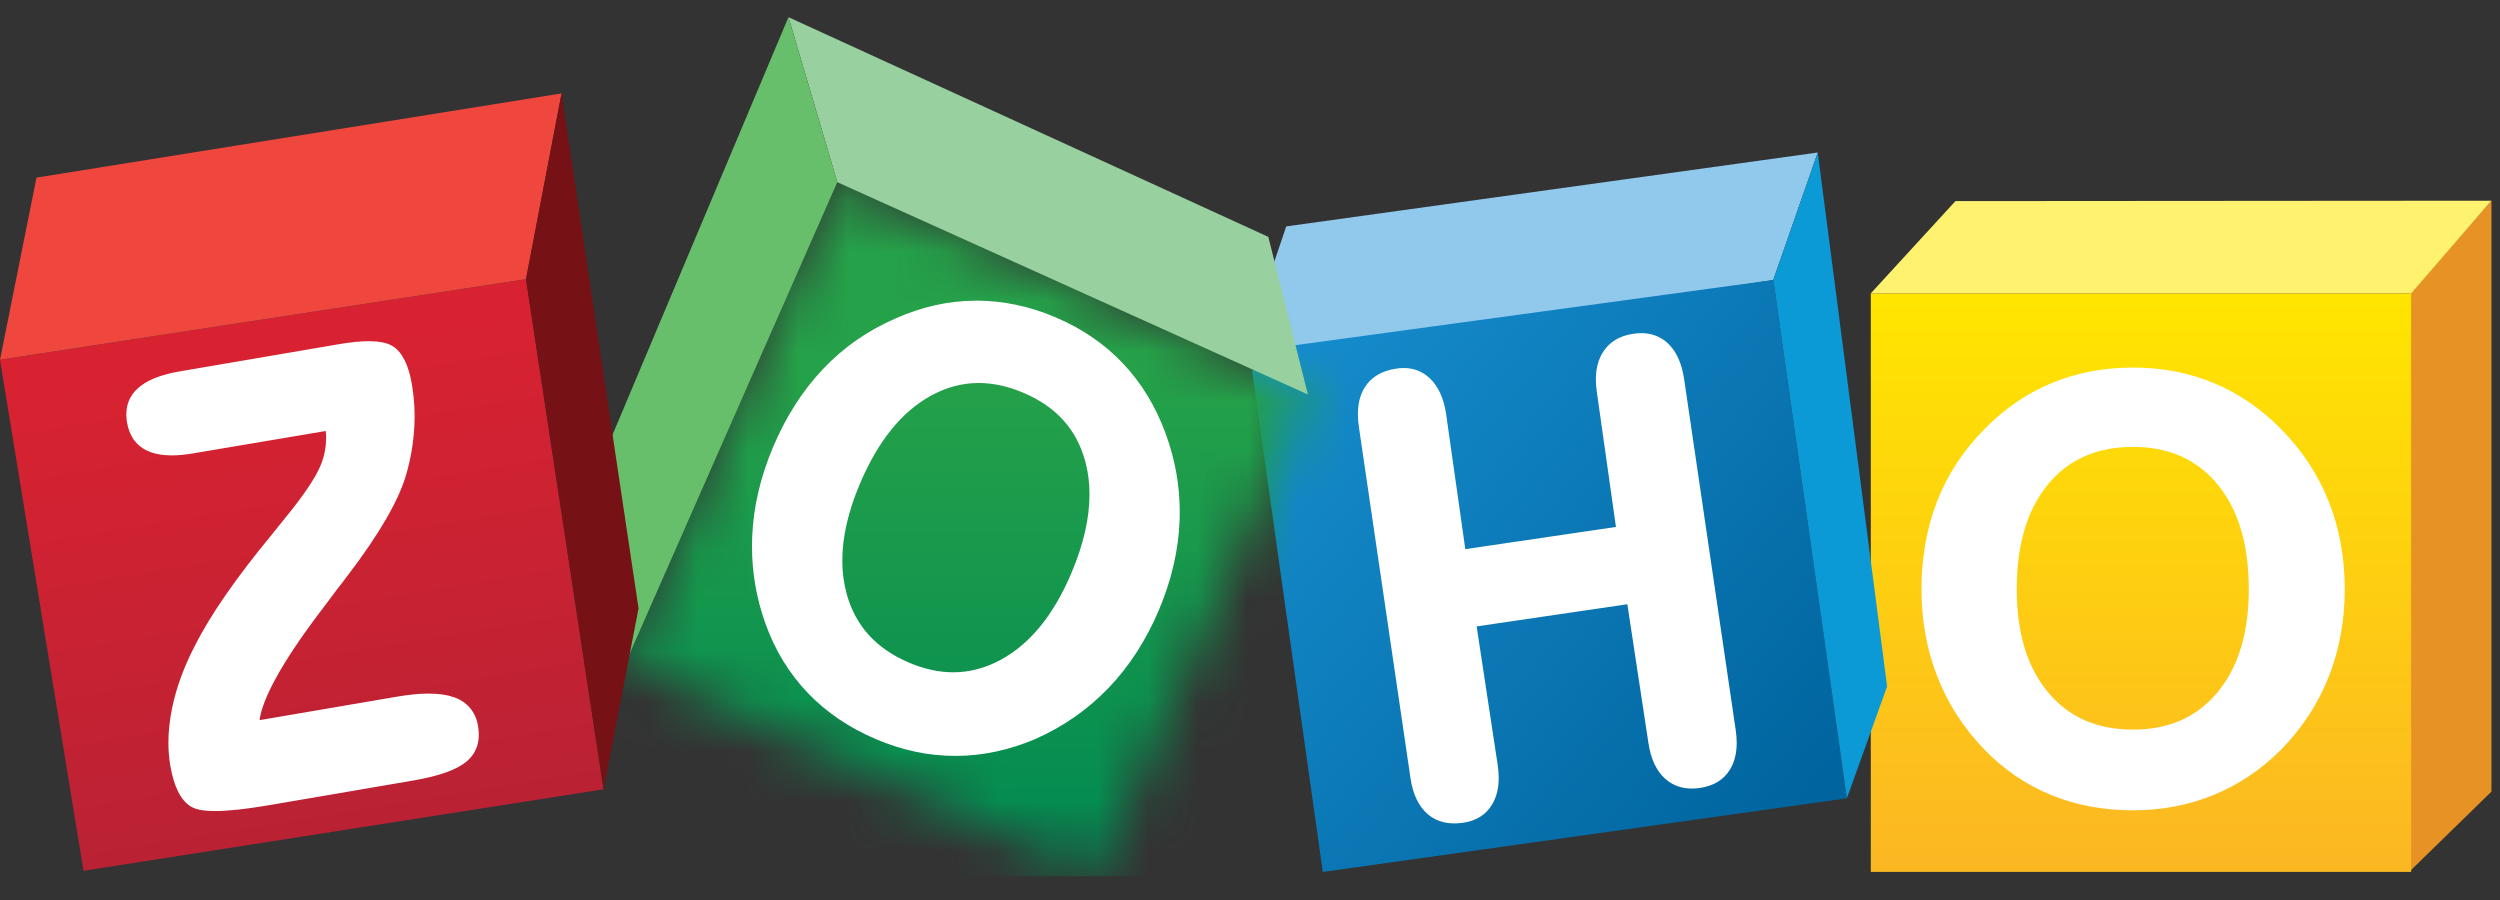 <?xml version="1.0" encoding="UTF-8"?>
<svg width="50px" height="18px" viewBox="0 0 50 18" version="1.1" xmlns="http://www.w3.org/2000/svg" xmlns:xlink="http://www.w3.org/1999/xlink">
    <rect x="0" y="0" width="50" height="18" fill="#333333" stroke="none"/>
    <!-- Generator: Sketch 61 (89581) - https://sketch.com -->
    <title>ZOHO</title>
    <desc>Created with Sketch.</desc>
    <defs>
        <linearGradient x1="50.003%" y1="98.616%" x2="50.003%" y2="3.059%" id="linearGradient-1">
            <stop stop-color="#FFE500" offset="0%"></stop>
            <stop stop-color="#FCB822" offset="100%"></stop>
        </linearGradient>
        <linearGradient x1="4.514%" y1="86.156%" x2="95.638%" y2="13.327%" id="linearGradient-2">
            <stop stop-color="#168CCC" offset="0%"></stop>
            <stop stop-color="#00649E" offset="100%"></stop>
        </linearGradient>
        <polyline id="path-3" points="4.296 13.886 13.707 9.64 9.46 0 0.05 4.246 4.296 13.887"></polyline>
        <linearGradient x1="38.79%" y1="58.347%" x2="38.79%" y2="1.966%" id="linearGradient-5">
            <stop stop-color="#25A149" offset="0%"></stop>
            <stop stop-color="#008A52" offset="100%"></stop>
        </linearGradient>
        <linearGradient x1="43.707%" y1="90.181%" x2="57.509%" y2="8.502%" id="linearGradient-6">
            <stop stop-color="#D92231" offset="0%"></stop>
            <stop stop-color="#BA2234" offset="100%"></stop>
        </linearGradient>
    </defs>
    <g id="Page-1" stroke="none" stroke-width="1" fill="none" fill-rule="evenodd">
        <g id="ZOHO" transform="translate(0, -2)">
            <g id="Group" transform="translate(25.5, 10.04) scale(-1, 1) rotate(-180) translate(-25.5, -10.04) translate(0, 0.54)">
                <g transform="translate(0, 0.01)">
                    <g transform="translate(48.146, 0.057)" fill="#E79224" fill-rule="nonzero" id="Path">
                        <polyline points="1.683 13.46 1.683 1.641 0.051 0.049 0.051 11.607 1.683 13.46"></polyline>
                    </g>
                    <polygon id="Path" fill="url(#linearGradient-1)" fill-rule="nonzero" points="48.223 11.663 37.416 11.663 37.416 0.092 48.223 0.092"></polygon>
                    <g transform="translate(37.359, 11.624)" fill="#FEF26F" fill-rule="nonzero" id="Path">
                        <polyline points="1.75 1.884 0.057 0.039 10.864 0.039 12.469 1.892 1.75 1.884"></polyline>
                    </g>
                    <g transform="translate(25.388, 10.31)" fill="#91C9ED" fill-rule="nonzero" id="Path">
                        <polyline points="0.337 2.692 10.967 4.17 10.077 1.621 0.007 0.024 0.05 1.846 0.337 2.692"></polyline>
                    </g>
                    <polyline id="Path" fill="url(#linearGradient-2)" fill-rule="nonzero" points="35.465 11.931 36.938 1.564 26.456 0.091 25.041 10.114 25.653 10.592 35.466 11.931"></polyline>
                    <g transform="translate(35.413, 1.558)" fill="#0B9AD6" fill-rule="nonzero" id="Path">
                        <polyline points="0.942 12.922 0.95 12.859 2.329 2.244 1.525 0.006 0.053 10.373"></polyline>
                    </g>
                    <g id="Clipped" transform="translate(12.451, 0)">
                        <mask id="mask-4" fill="white">
                            <use xlink:href="#path-3"></use>
                        </mask>
                        <g id="Path"></g>
                        <polygon id="Path" fill="url(#linearGradient-5)" fill-rule="nonzero" mask="url(#mask-4)" points="-12.451 17.186 37.378 17.186 37.378 0.004 -12.451 0.004"></polygon>
                    </g>
                    <g transform="translate(15.77, 9.581)" fill="#98D0A0" fill-rule="nonzero" id="Path">
                        <polyline points="0 7.605 0.977 4.305 10.388 0.059 9.596 3.212 0 7.605"></polyline>
                    </g>
                    <g transform="translate(11.933, 4.197)" fill="#68BF6B" fill-rule="nonzero" id="Path">
                        <polyline points="3.836 12.989 0.049 4 0.567 0.049 4.813 9.69 3.836 12.989"></polyline>
                    </g>
                    <polyline id="Path" fill="url(#linearGradient-6)" fill-rule="nonzero" points="10.519 11.946 12.07 1.744 1.67 0.114 -0 10.335 10.519 11.946"></polyline>
                    <g transform="translate(0, 10.336)" fill="#EF463D" fill-rule="nonzero" id="Path">
                        <polyline points="0 0 0.73 3.642 11.231 5.326 10.52 1.611 0 0"></polyline>
                    </g>
                    <g transform="translate(10.491, 1.73)" fill="#761116" fill-rule="nonzero" id="Path">
                        <polyline points="0.74 13.931 2.28 3.631 1.58 0.015 0.029 10.217 0.74 13.931"></polyline>
                    </g>
                    <g transform="translate(2.522, 1.061)" fill="#FFFFFF" fill-rule="nonzero" id="Shape">
                        <path d="M31.161,8.884 C31.113,9.206 31.003,9.451 30.825,9.612 C30.684,9.741 30.505,9.806 30.302,9.806 C30.25,9.806 30.197,9.801 30.142,9.793 C29.87,9.754 29.661,9.628 29.533,9.42 C29.441,9.27 29.395,9.088 29.395,8.88 C29.395,8.8 29.402,8.716 29.415,8.627 L29.797,5.93 L26.784,5.486 L26.401,8.184 C26.355,8.498 26.247,8.741 26.071,8.906 C25.929,9.04 25.752,9.109 25.552,9.108 C25.505,9.108 25.457,9.105 25.407,9.097 C25.124,9.057 24.908,8.933 24.777,8.728 C24.681,8.58 24.636,8.398 24.636,8.186 C24.636,8.105 24.642,8.019 24.656,7.928 L25.687,0.912 C25.734,0.59 25.847,0.345 26.032,0.186 C26.177,0.062 26.358,0 26.566,0.001 C26.623,0.001 26.682,0.005 26.743,0.014 C27.002,0.052 27.203,0.177 27.323,0.385 C27.41,0.533 27.452,0.71 27.452,0.913 C27.452,0.995 27.445,1.08 27.432,1.169 L27.011,3.941 L30.025,4.384 L30.446,1.612 C30.493,1.294 30.604,1.05 30.787,0.889 C30.932,0.762 31.112,0.697 31.315,0.698 C31.368,0.698 31.421,0.702 31.477,0.71 C31.748,0.749 31.955,0.874 32.079,1.08 C32.169,1.227 32.212,1.406 32.212,1.612 C32.212,1.693 32.205,1.779 32.192,1.869 L31.161,8.884 Z M18.904,5.003 C18.549,4.168 18.081,3.595 17.502,3.278 C17.191,3.108 16.873,3.024 16.544,3.023 C16.258,3.023 15.964,3.087 15.659,3.216 C15.001,3.497 14.591,3.948 14.413,4.585 C14.354,4.798 14.324,5.023 14.324,5.258 C14.324,5.726 14.441,6.238 14.677,6.796 C15.04,7.651 15.513,8.234 16.093,8.553 C16.403,8.724 16.721,8.809 17.051,8.809 C17.34,8.809 17.639,8.744 17.948,8.613 C18.603,8.334 19.009,7.882 19.183,7.243 C19.24,7.034 19.268,6.814 19.268,6.582 C19.268,6.105 19.148,5.579 18.904,5.003 L18.904,5.003 Z M19.935,9.203 C19.565,9.593 19.116,9.899 18.589,10.123 C18.066,10.345 17.538,10.456 17.005,10.456 L16.98,10.455 C16.44,10.452 15.905,10.332 15.378,10.095 L15.378,10.095 C14.827,9.855 14.346,9.519 13.938,9.088 C13.53,8.657 13.198,8.138 12.942,7.534 C12.689,6.937 12.548,6.34 12.522,5.742 C12.519,5.675 12.518,5.607 12.518,5.54 C12.518,5.012 12.608,4.496 12.789,3.991 C12.981,3.458 13.263,2.997 13.636,2.608 C14.008,2.22 14.467,1.91 15.009,1.681 L15.009,1.681 C15.527,1.461 16.054,1.35 16.588,1.351 L16.601,1.351 C17.139,1.353 17.673,1.469 18.2,1.695 L18.201,1.695 L18.201,1.696 C18.756,1.943 19.24,2.284 19.653,2.714 C20.065,3.146 20.399,3.663 20.654,4.264 C20.908,4.864 21.047,5.462 21.07,6.057 C21.072,6.114 21.073,6.171 21.073,6.229 C21.073,6.763 20.979,7.287 20.79,7.8 C20.59,8.345 20.304,8.813 19.935,9.203 Z M6.88,2.308 C6.798,2.406 6.688,2.479 6.553,2.526 C6.415,2.574 6.248,2.597 6.051,2.597 C5.866,2.597 5.654,2.576 5.414,2.535 L2.669,2.066 C2.698,2.278 2.803,2.556 2.989,2.895 C3.195,3.274 3.5,3.73 3.903,4.261 L3.904,4.261 C4.042,4.446 4.147,4.587 4.22,4.684 C4.273,4.749 4.346,4.845 4.441,4.971 C5.068,5.795 5.457,6.466 5.606,6.992 C5.691,7.291 5.743,7.591 5.762,7.894 C5.767,7.977 5.77,8.059 5.77,8.141 C5.77,8.358 5.752,8.572 5.716,8.782 C5.683,8.974 5.636,9.133 5.573,9.261 C5.509,9.389 5.429,9.486 5.33,9.547 C5.218,9.615 5.061,9.644 4.855,9.645 C4.685,9.645 4.482,9.624 4.243,9.583 L1.071,9.041 C0.687,8.975 0.403,8.862 0.222,8.691 C0.078,8.556 0.004,8.382 0.005,8.181 C0.005,8.129 0.009,8.074 0.019,8.018 C0.064,7.749 0.204,7.551 0.431,7.451 C0.564,7.39 0.726,7.361 0.914,7.361 C1.043,7.361 1.184,7.375 1.338,7.401 L3.993,7.849 C3.998,7.802 4.001,7.755 4.001,7.709 C4.001,7.543 3.972,7.381 3.914,7.221 C3.836,7.002 3.639,6.687 3.325,6.288 C3.236,6.179 3.1,6.009 2.916,5.779 C2.2,4.912 1.687,4.172 1.377,3.557 C1.377,3.557 1.377,3.557 1.377,3.556 C1.377,3.556 1.377,3.556 1.377,3.556 C1.156,3.133 1.004,2.716 0.92,2.305 C0.871,2.066 0.846,1.836 0.846,1.615 C0.846,1.457 0.859,1.304 0.884,1.156 C0.92,0.944 0.973,0.769 1.044,0.63 C1.114,0.492 1.204,0.388 1.315,0.327 C1.419,0.271 1.571,0.249 1.78,0.248 C2.046,0.248 2.404,0.288 2.857,0.365 L5.735,0.857 C6.245,0.945 6.599,1.066 6.805,1.235 C6.97,1.371 7.055,1.556 7.054,1.775 C7.054,1.83 7.049,1.887 7.039,1.947 C7.015,2.089 6.962,2.21 6.88,2.308 Z M41.831,2.626 C41.417,2.126 40.859,1.878 40.139,1.877 C39.415,1.878 38.855,2.125 38.439,2.623 C38.023,3.121 37.813,3.806 37.813,4.685 C37.813,5.581 38.023,6.277 38.436,6.779 C38.849,7.281 39.411,7.53 40.139,7.531 C40.859,7.53 41.417,7.281 41.831,6.779 C42.244,6.277 42.454,5.581 42.454,4.685 C42.454,3.81 42.244,3.126 41.831,2.626 Z M44.052,6.44 C43.838,6.977 43.521,7.459 43.103,7.884 C42.702,8.292 42.252,8.601 41.754,8.808 C41.256,9.015 40.718,9.118 40.14,9.118 C39.558,9.118 39.015,9.015 38.513,8.808 C38.012,8.601 37.562,8.292 37.165,7.884 C36.747,7.463 36.431,6.983 36.222,6.446 C36.013,5.908 35.908,5.322 35.908,4.687 C35.908,4.061 36.013,3.477 36.225,2.936 C36.437,2.394 36.75,1.908 37.165,1.479 C37.553,1.078 37.998,0.775 38.498,0.57 C38.997,0.365 39.546,0.263 40.14,0.263 C40.714,0.263 41.251,0.365 41.751,0.57 C42.25,0.774 42.702,1.078 43.102,1.479 C43.521,1.908 43.838,2.393 44.052,2.932 C44.266,3.471 44.373,4.057 44.373,4.687 C44.373,5.318 44.266,5.902 44.052,6.44"></path>
                    </g>
                </g>
            </g>
        </g>
    </g>
</svg>